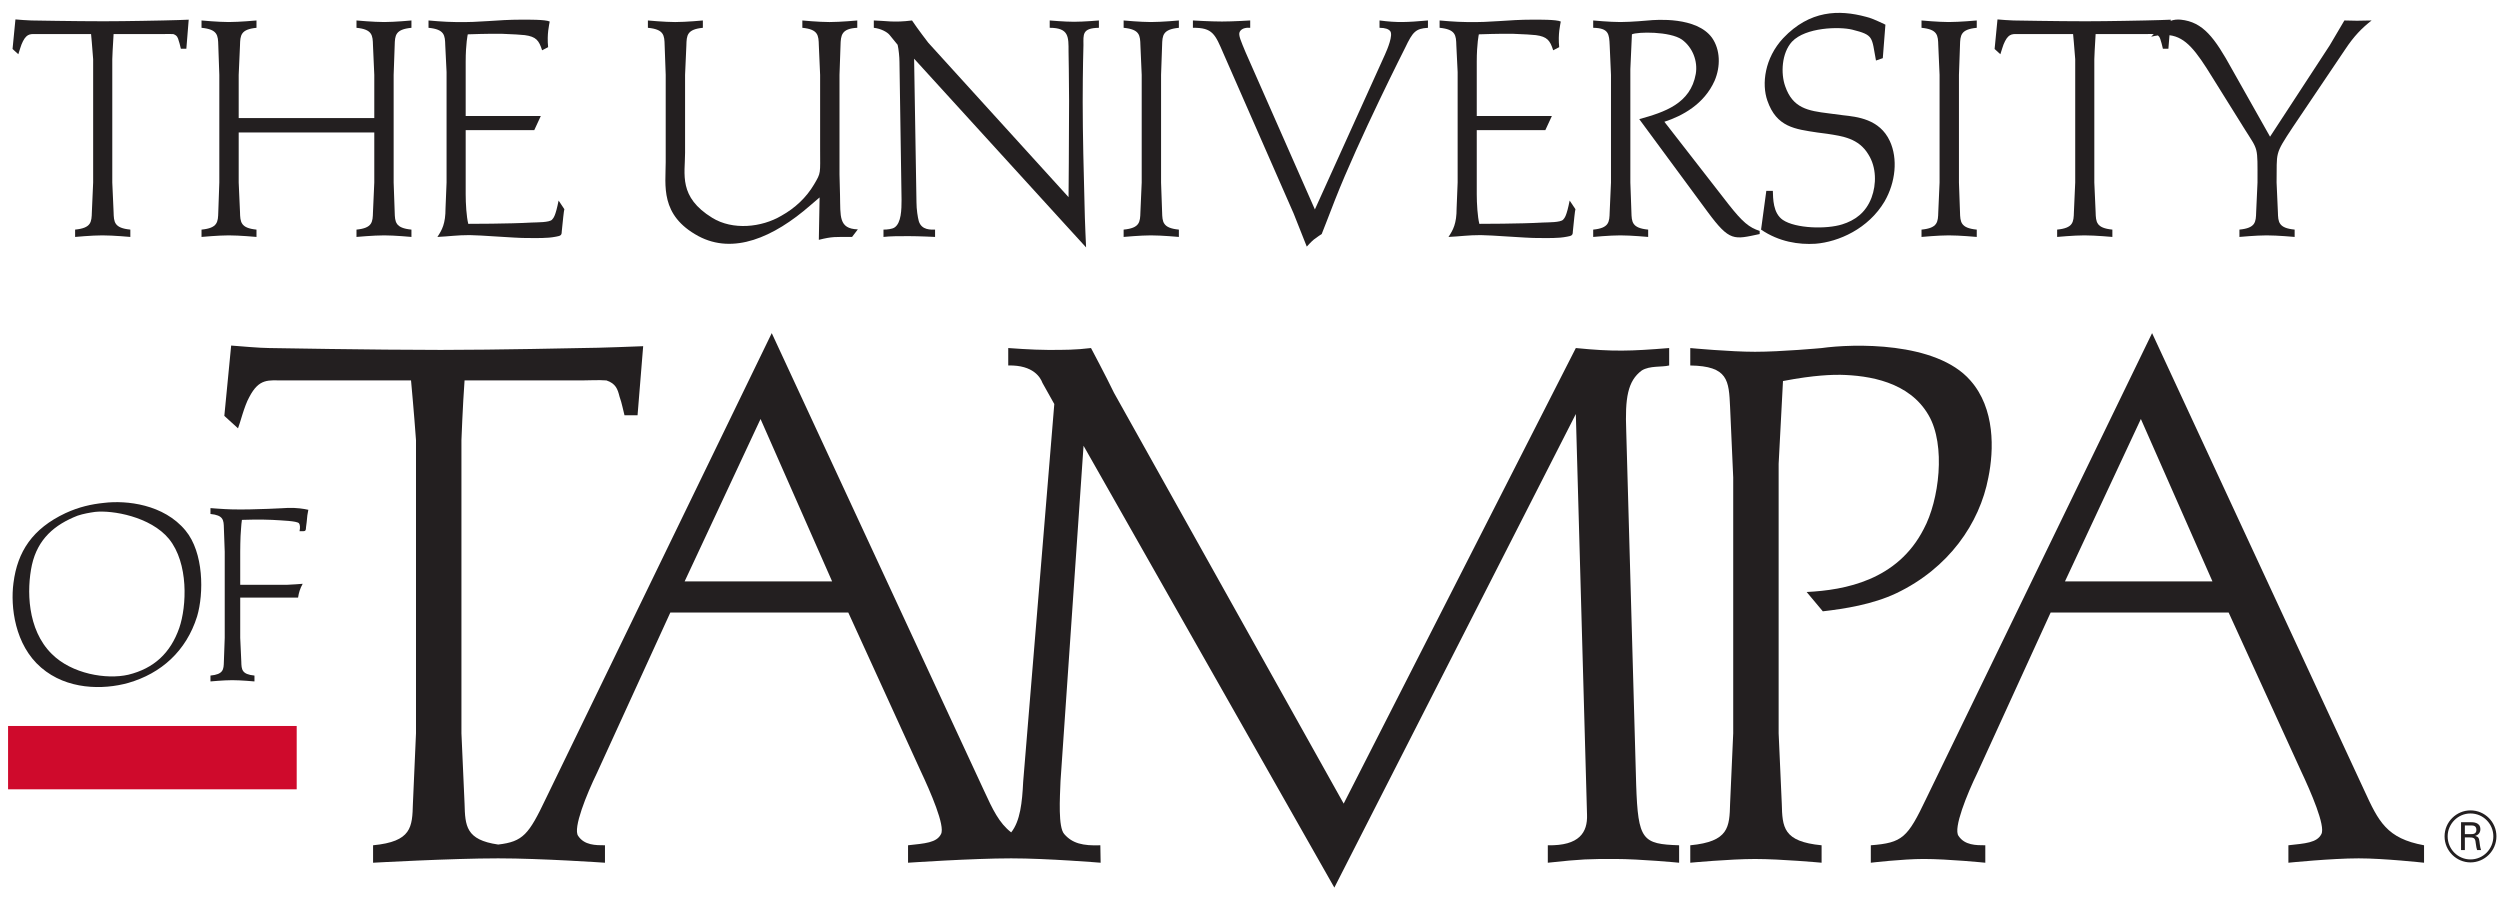<?xml version="1.0" encoding="UTF-8"?>
<svg width="918px" height="330px" viewBox="0 0 918 330" version="1.1" xmlns="http://www.w3.org/2000/svg" xmlns:xlink="http://www.w3.org/1999/xlink">
    <!-- Generator: Sketch 55 (78076) - https://sketchapp.com -->
    <title>University of Tampa Logo</title>
    <desc>Created with Sketch.</desc>
    <g id="University-of-Tampa-Logo" stroke="none" stroke-width="1" fill="none" fill-rule="evenodd">
        <g id="Group-58" transform="translate(459, 165) rotate(-270) translate(-459, -165) translate(294, -294)">
            <path d="M19.728,468.715 L78.444,442.957 C83.064,441.133 90.558,438.151 90.558,438.151 C90.558,438.151 88.734,436.525 87.96,435.559 C87.102,434.497 85.944,432.673 85.944,432.673 C85.944,432.673 78.156,429.601 73.362,427.777 C50.856,418.927 17.508,402.013 17.508,402.013 C11.652,399.223 10.5,398.173 10.212,393.655 L7.512,393.655 C8.184,401.437 8.376,404.803 7.512,411.439 L10.212,411.439 C10.212,409.321 10.692,408.067 11.46,407.491 C12.9,406.435 17.898,408.451 20.202,409.513 L76.908,435.175 L19.14,460.645 C15.39,462.181 12.804,463.435 11.652,462.763 C10.212,461.995 10.11,460.063 10.212,458.923 L7.512,458.923 C7.512,458.923 7.902,465.265 7.902,469.297 C7.902,473.521 7.512,479.965 7.512,479.965 L10.212,479.965 C10.11,472.663 12.606,471.793 19.728,468.715" id="Fill-39" fill="#231F20"></path>
            <path d="M87.004,485.117 L84.316,485.117 C83.734,491.075 81.526,491.177 77.872,491.273 L67.012,491.657 L27.502,491.657 L16.642,491.273 C13,491.177 10.786,491.075 10.21,485.117 L7.516,485.117 C7.516,485.117 8.092,491.369 8.092,495.401 C8.092,499.241 7.516,505.403 7.516,505.403 L10.21,505.403 C10.786,499.439 13,499.343 16.642,499.241 L27.502,498.767 L67.012,498.767 L77.872,499.241 C81.526,499.343 83.734,499.439 84.316,505.403 L87.004,505.403 C87.004,505.403 86.428,499.241 86.428,495.401 C86.428,491.369 87.004,485.117 87.004,485.117" id="Fill-41" fill="#231F20"></path>
            <path d="M12.8,591.371 L16.454,588.389 C18.086,588.005 20.972,587.717 22.706,587.717 L73.358,586.949 C76.91,586.949 81.902,587.039 83.54,589.541 C84.116,590.405 84.314,592.241 84.314,593.585 L87.002,593.585 C86.708,590.981 86.708,588.005 86.708,584.351 C86.708,580.613 87.002,574.643 87.002,574.643 L84.314,574.643 C84.314,576.089 84.608,579.551 81.23,580.613 C79.892,580.991 76.91,581.471 74.222,581.471 L21.554,582.341 L81.902,527.357 C85.274,524.279 90.848,519.191 90.848,519.191 C90.848,519.191 80.948,519.665 74.984,519.761 C64.124,520.055 49.232,520.433 37.316,520.433 C25.586,520.433 16.544,520.157 16.544,520.157 C12.698,520.157 10.304,520.727 10.208,514.481 L7.514,514.481 C7.514,514.481 7.994,520.055 7.994,523.607 C7.994,527.069 7.514,532.547 7.514,532.547 L10.208,532.547 C10.208,525.431 13.568,525.629 18.956,525.629 C18.956,525.629 29.912,525.431 37.022,525.431 C50.762,525.431 72.392,525.629 72.392,525.629 L15.68,577.145 C15.68,577.145 10.304,581.279 7.514,583.103 C8.378,589.829 7.616,592.811 7.514,597.137 L10.208,597.137 C10.496,594.539 11.75,592.241 12.8,591.371" id="Fill-42" fill="#231F20"></path>
            <path d="M82.387,241.54 C84.217,247.3 83.935,258.646 80.749,263.35 C78.253,267.01 72.781,266.914 70.087,267.01 L70.087,269.41 L84.313,271.336 C88.831,264.7 89.887,257.494 89.503,251.344 C88.831,242.884 84.019,231.922 73.933,225.964 C66.913,221.926 58.267,221.062 51.823,224.044 C43.657,227.794 42.883,236.158 42.313,241.252 L41.635,246.442 C40.681,254.218 39.709,259.702 31.645,262.486 C27.025,264.124 19.531,263.83 15.301,259.984 C10.015,254.986 9.727,242.686 10.879,237.886 C12.901,229.816 13.561,230.776 22.225,229.138 L21.355,226.636 L9.055,225.676 C7.225,229.522 6.553,231.154 6.175,232.786 C3.475,242.782 3.763,253.456 13.957,263.164 C21.355,270.088 30.871,271.138 36.925,269.032 C46.735,265.66 47.407,258.832 48.655,250.666 L49.135,247.018 C49.999,241.438 50.761,235.486 56.731,231.922 C61.429,228.946 67.681,228.946 72.583,230.776 C78.157,232.888 80.947,236.926 82.387,241.54" id="Fill-43" fill="#231F20"></path>
            <path d="M87.004,192.134 L84.316,192.134 C83.734,198.104 81.526,198.188 77.872,198.29 L67.012,198.674 L27.502,198.674 L16.642,198.29 C13,198.188 10.786,198.104 10.21,192.134 L7.516,192.134 C7.516,192.134 8.092,198.38 8.092,202.424 C8.092,206.264 7.516,212.42 7.516,212.42 L10.21,212.42 C10.786,206.462 13,206.36 16.642,206.264 L27.502,205.79 L67.012,205.79 L77.872,206.264 C81.526,206.36 83.734,206.462 84.316,212.42 L87.004,212.42 C87.004,212.42 86.428,206.264 86.428,202.424 C86.428,198.38 87.004,192.134 87.004,192.134" id="Fill-44" fill="#231F20"></path>
            <path d="M16.645,673.942 L27.505,673.552 L59.515,673.552 C68.071,673.552 79.027,675.76 86.707,661.54 C93.535,648.76 87.295,634.054 75.373,620.404 L72.493,617.044 L88.063,617.326 C86.809,612.322 87.007,611.272 87.007,605.122 L84.223,603.004 C84.019,610.114 79.405,609.358 71.725,609.544 L64.027,609.736 L27.505,609.736 L16.645,609.358 C12.997,609.256 10.495,609.064 10.207,603.208 L7.519,603.208 C7.519,603.208 8.095,609.448 8.095,613.39 C8.095,617.326 7.519,623.38 7.519,623.38 L10.207,623.38 C10.783,617.518 12.997,617.422 16.645,617.326 L27.505,616.852 L54.511,616.852 C64.027,616.852 63.265,616.462 67.687,619.054 C72.583,621.94 76.429,626.074 79.219,631.072 C83.539,638.374 84.607,648.952 79.993,656.452 C72.301,668.95 64.027,666.442 56.149,666.442 L27.505,666.442 L16.645,665.962 C12.997,665.866 10.783,665.77 10.207,659.908 L7.519,659.908 C7.519,659.908 8.095,666.058 8.095,670.09 C8.095,673.942 7.519,680.092 7.519,680.092 L10.207,680.092 C10.783,674.134 12.997,674.032 16.645,673.942" id="Fill-45" fill="#231F20"></path>
            <path d="M87.004,312.796 L84.316,312.796 C83.734,318.76 81.526,318.85 77.872,318.946 L67.012,319.336 L25.39,319.336 L12.604,318.76 C11.65,316.744 11.458,304.822 14.536,300.388 C17.416,296.458 22.42,294.532 27.118,295.306 C38.08,297.232 41.158,306.742 43.75,316.066 L77.776,290.98 C88.828,282.808 87.958,281.362 85.942,271.852 L84.796,271.852 C83.542,275.698 81.622,278.098 74.89,283.384 L44.716,306.844 C42.598,300.31 38.278,292.222 29.626,288.388 C24.43,286.174 18.274,286.264 13.864,289.354 C6.07,295.012 7.222,309.82 7.516,312.796 C7.516,312.796 8.092,319.048 8.092,322.99 C8.092,326.926 7.516,332.98 7.516,332.98 L10.21,332.98 C10.306,327.214 12.52,327.118 16.642,326.926 L27.502,326.446 L67.012,326.446 L77.872,326.926 C81.526,327.022 83.734,327.118 84.316,332.98 L87.004,332.98 C87.004,332.98 86.428,326.926 86.428,322.99 C86.428,319.048 87.004,312.796 87.004,312.796" id="Fill-46" fill="#231F20"></path>
            <path d="M16.645,383.235 L26.449,382.755 L67.009,382.755 L76.531,383.133 C82.099,383.133 84.409,384.393 87.007,386.115 C86.809,381.891 86.329,378.909 86.329,374.301 C86.329,370.641 87.397,357.663 87.397,353.733 C87.397,349.497 87.577,345.945 86.905,342.573 C86.611,340.941 86.431,340.461 85.081,340.461 C81.229,340.071 77.389,339.693 76.813,339.501 L73.645,341.619 C79.405,342.771 79.993,343.437 80.659,344.019 C81.715,344.979 81.625,349.497 81.715,351.423 C82.195,359.589 82.195,374.781 82.195,374.781 C79.597,375.447 74.701,375.735 71.335,375.735 L47.791,375.735 L47.791,350.553 L42.601,348.153 L42.601,375.735 L22.705,375.735 C15.979,375.735 12.607,374.967 12.607,374.967 C12.607,374.967 12.319,367.089 12.415,362.373 C12.511,359.115 12.799,354.495 12.901,354.015 C13.471,349.881 14.827,348.831 18.469,347.667 L17.317,345.465 C12.319,345.945 9.253,345.081 7.903,344.883 C7.135,346.431 7.219,353.055 7.219,355.269 C7.219,364.485 8.287,369.963 8.095,379.389 C8.095,383.235 7.519,389.379 7.519,389.379 L10.207,389.379 C10.783,383.427 12.997,383.331 16.645,383.235" id="Fill-47" fill="#231F20"></path>
            <path d="M230.6,852.178 C239.834,855.418 245.45,861.49 247.76,870.88 C249.608,878.956 247.454,891.658 240.14,898.972 C231.146,908.122 216.356,908.2 207.44,906.28 C197.888,904.126 192.662,897.97 189.35,889.504 C188.66,887.422 188.264,885.196 187.97,883.114 C187.268,876.808 189.662,862.726 197.888,855.952 C206.822,848.716 222.524,849.406 230.6,852.178 M184.658,879.808 C185.126,884.428 186.122,888.958 188.426,893.962 C194.126,906.052 202.508,911.59 214.058,913.054 C222.74,914.206 236.828,912.592 245.144,902.89 C253.31,893.428 253.37,880.192 250.76,870.88 C247.292,858.874 239.138,849.64 226.37,845.632 C217.832,843.1 202.898,843.178 194.816,849.874 C185.126,857.872 183.656,871.576 184.658,879.808" id="Fill-48" fill="#231F20"></path>
            <path d="M213.498,666.606 L153.852,638.73 L213.498,612.444 L213.498,666.606 Z M288.222,317.196 L158.196,320.85 C146.316,321.306 139.914,320.394 136.032,315.132 C134.202,312.162 134.886,307.824 134.202,305.082 L127.8,305.082 C128.946,319.248 129.174,325.65 127.8,339.354 L295.086,424.602 L144.258,508.932 C138.09,511.902 127.8,517.38 127.8,517.38 C128.49,523.092 128.49,526.98 128.49,533.154 C128.49,538.866 127.8,547.776 127.8,547.776 L134.202,547.776 C133.98,538.41 138.774,535.89 140.598,535.212 L148.368,530.862 L287.082,542.292 C294.702,542.658 301.512,543.384 305.652,546.69 C302.226,551.124 297.24,553.488 290.28,556.686 L122.322,634.614 L293.256,717.57 C306.384,723.822 309.054,725.916 310.116,735.066 C308.406,746.97 303.27,747.198 295.086,747.414 L269.262,748.56 L161.628,748.56 C161.628,748.56 149.058,748.098 139.692,747.414 L139.692,704.46 C139.692,701.484 139.458,698.28 139.692,695.316 C140.832,691.884 142.884,691.2 145.632,690.51 C148.134,689.598 150.888,689.142 152.49,688.686 L152.49,683.892 L127.122,681.828 C127.122,681.828 127.8,698.514 127.8,704.46 C127.8,704.46 128.49,735.99 128.49,756.108 C128.49,780.558 127.8,819.174 127.8,819.174 C127.8,822.372 127.122,830.136 126.888,833.118 L152.712,835.626 L157.284,830.604 C155.688,829.914 149.058,828.312 145.854,826.488 C138.774,822.828 139.692,819.402 139.692,813.918 L139.692,767.07 C139.692,767.07 152.028,765.924 161.628,765.246 L269.262,765.246 L295.086,766.38 C303.762,766.614 309.024,766.848 310.386,781.008 L316.794,781.008 C316.794,781.008 315.186,752.262 315.186,735.066 C315.186,719.064 316.794,695.856 316.794,695.856 L310.386,695.856 C310.386,699.288 310.386,703.404 306.96,705.69 C304.224,707.742 291.42,702.486 283.896,698.826 L224.922,671.856 L224.922,606.51 L282.978,579.996 C290.736,576.342 303.312,570.858 306.27,572.46 C309.48,574.056 309.702,578.394 310.386,584.568 L316.794,584.568 C316.794,584.568 315.186,560.958 315.186,546.69 C315.186,533.382 316.794,513.846 316.794,513.846 L310.386,513.954 C310.626,520.356 309.702,524.238 306.27,527.208 C303.762,529.494 293.028,528.81 286.854,528.582 L163.686,520.122 L325.926,428.028 L152.028,339.354 L299.196,335.244 C305.598,335.022 310.626,337.992 310.386,349.644 L316.794,349.644 C315.414,336.846 315.414,334.554 315.414,324.96 C315.414,315.816 316.794,301.428 316.794,301.428 L310.386,301.428 C309.942,314.916 308.568,316.506 288.222,317.196 L288.222,317.196 Z" id="Fill-49" fill="#231F20"></path>
            <path d="M186.503,812.242 C186.503,812.242 187.271,825.016 187.037,833.092 C186.971,835.942 186.575,840.718 186.575,840.718 L188.729,840.718 C189.203,835.942 190.967,835.864 193.895,835.792 L202.589,835.48 L234.215,835.48 L242.915,835.792 C245.843,835.864 247.601,835.942 248.069,840.718 L250.223,840.718 C250.223,840.718 249.761,835.792 249.761,832.714 C249.761,829.48 250.223,824.56 250.223,824.56 L248.069,824.56 C247.601,829.252 245.843,829.33 242.915,829.396 L234.215,829.792 L219.443,829.792 L219.443,808.552 C217.523,808.24 216.203,807.856 214.367,806.854 C214.367,806.854 214.739,811.546 214.739,812.626 L214.739,829.792 L202.589,829.792 C202.589,829.792 197.279,829.792 194.045,829.48 C192.899,829.396 191.891,829.33 190.895,829.168 C190.895,829.168 190.655,822.322 190.895,818.086 C191.123,814.396 191.279,809.086 192.125,808.24 C192.575,807.856 193.589,807.7 195.053,808.006 C195.053,805.936 195.281,805.696 193.589,805.63 L191.741,805.39 C189.509,805.234 188.813,805.084 187.199,804.778 C186.815,806.47 186.419,809.014 186.503,812.242" id="Fill-50" fill="#231F20"></path>
            <path d="M16.645,754.501 L26.449,754.021 L67.009,754.021 L76.531,754.405 C82.099,754.405 84.409,755.659 87.007,757.387 C86.809,753.157 86.329,750.175 86.329,745.567 C86.329,741.907 87.397,728.935 87.397,724.999 C87.397,720.769 87.577,717.211 86.905,713.845 C86.611,712.213 86.431,711.733 85.081,711.733 C81.229,711.343 77.389,710.965 76.813,710.767 L73.645,712.879 C79.405,714.037 79.993,714.709 80.659,715.291 C81.715,716.251 81.625,720.769 81.715,722.689 C82.195,730.855 82.195,746.047 82.195,746.047 C79.597,746.719 74.701,747.001 71.335,747.001 L47.791,747.001 L47.791,721.819 L42.601,719.419 L42.601,747.001 L22.705,747.001 C15.979,747.001 12.607,746.233 12.607,746.233 C12.607,746.233 12.319,738.355 12.415,733.639 C12.511,730.375 12.799,725.761 12.901,725.281 C13.471,721.147 14.827,720.091 18.469,718.939 L17.317,716.731 C12.319,717.211 9.253,716.341 7.903,716.149 C7.135,717.691 7.219,724.321 7.219,726.535 C7.219,735.757 8.287,741.235 8.095,750.661 C8.095,754.501 7.519,760.651 7.519,760.651 L10.207,760.651 C10.783,754.693 12.997,754.603 16.645,754.501" id="Fill-51" fill="#231F20"></path>
            <path d="M213.498,159.746 L153.852,131.87 L213.498,105.584 L213.498,159.746 Z M290.28,49.82 L122.322,127.754 L293.256,210.704 C307.65,217.562 309.48,219.386 310.386,231.038 L316.794,231.038 C316.794,231.038 315.414,219.386 315.414,211.616 C315.414,202.706 316.794,188.996 316.794,188.996 L310.386,188.996 C310.386,192.422 310.386,196.538 306.96,198.818 C304.224,200.876 291.42,195.62 283.896,191.96 L224.922,165.002 L224.922,99.644 L282.978,73.13 C290.736,69.476 303.312,63.998 306.27,65.588 C309.48,67.196 309.702,71.534 310.386,77.702 L316.794,77.702 C316.794,77.702 315.186,61.946 315.186,51.884 C315.186,42.512 316.794,27.89 316.794,27.89 L310.386,27.89 C307.878,41.594 301.71,44.57 290.28,49.82 L290.28,49.82 Z" id="Fill-52" fill="#231F20"></path>
            <path d="M217.382,254.599 L224.474,248.659 C223.556,240.661 221.954,230.377 217.844,221.689 C208.694,202.495 192.248,191.071 175.34,187.873 C165.278,185.809 149.972,185.359 139.688,194.497 C125.288,207.067 126.212,237.685 127.808,249.109 C127.808,249.109 129.176,263.965 129.176,273.565 C129.176,282.709 127.808,297.331 127.808,297.331 L134.204,297.331 C134.426,283.393 139.688,283.159 149.516,282.709 L175.34,281.563 L269.258,281.563 L295.088,282.709 C303.758,282.937 309.026,283.159 310.388,297.331 L316.79,297.331 C316.79,297.331 315.422,282.709 315.422,273.565 C315.422,263.965 316.79,249.109 316.79,249.109 L310.388,249.109 C309.026,263.287 303.758,263.515 295.088,263.731 L269.258,264.883 L170.312,264.883 L139.916,263.287 C137.63,251.401 137.63,244.993 137.63,242.257 C137.858,231.751 140.144,216.895 152.492,209.809 C163.454,203.413 183.782,205.927 194.306,211.639 C213.038,221.233 216.692,240.427 217.382,254.599" id="Fill-53" fill="#231F20"></path>
            <path d="M87.004,823.817 L84.316,823.817 C83.734,829.679 81.526,829.775 77.872,829.871 L67.012,830.351 L48.652,830.351 L48.652,780.563 L67.012,780.563 L77.872,781.043 C81.526,781.139 83.734,781.229 84.316,787.097 L87.004,787.097 C87.004,787.097 86.428,780.851 86.428,776.915 C86.428,773.069 87.004,766.919 87.004,766.919 L84.316,766.919 C83.734,772.877 81.526,772.967 77.872,773.069 L67.012,773.453 L27.502,773.453 L16.642,773.069 C13,772.967 10.786,772.877 10.21,766.919 L7.516,766.919 C7.516,766.919 8.092,773.069 8.092,776.915 C8.092,780.851 7.516,787.097 7.516,787.097 L10.21,787.097 C10.786,781.229 13,781.139 16.642,781.043 L27.502,780.563 L43.366,780.563 L43.366,830.351 L27.502,830.351 L16.642,829.871 C13,829.775 10.786,829.679 10.21,823.817 L7.516,823.817 C7.516,823.817 8.092,830.063 8.092,833.999 C8.092,837.845 7.516,844.001 7.516,844.001 L10.21,844.001 C10.786,838.043 13,837.941 16.642,837.845 L27.502,837.467 L67.012,837.467 L77.872,837.845 C81.526,837.941 83.734,838.043 84.316,844.001 L87.004,844.001 C87.004,844.001 86.428,837.845 86.428,833.999 C86.428,830.063 87.004,823.817 87.004,823.817" id="Fill-54" fill="#231F20"></path>
            <path d="M15.106,181.745 C12.13,180.197 12.514,178.769 12.514,176.459 L12.514,156.761 C12.514,156.761 17.698,156.269 21.742,155.981 L67.006,155.981 L77.872,156.461 C81.526,156.563 83.734,156.659 84.31,162.617 L87.004,162.617 C87.004,162.617 86.428,156.461 86.428,152.621 C86.428,148.577 87.004,142.337 87.004,142.337 L84.31,142.337 C83.734,148.283 81.526,148.385 77.872,148.487 L67.006,148.967 L21.742,148.967 C21.742,148.967 16.45,148.775 12.514,148.487 L12.514,130.415 C12.514,129.353 12.46,128.219 12.502,127.133 C12.814,127.451 13.12,127.733 13.474,128.087 C13.264,127.211 13.126,126.401 13.012,125.615 C13.516,124.979 14.182,124.757 15.01,124.547 C16.072,124.169 17.224,123.983 17.896,123.785 L17.896,121.769 L12.928,121.361 C13.696,115.343 18.664,111.611 28.468,105.581 L47.404,93.767 C55.576,88.667 53.356,89.045 67.006,89.045 L77.872,89.537 C81.526,89.633 83.734,89.723 84.31,95.681 L87.004,95.681 C87.004,95.681 86.428,89.537 86.428,85.685 C86.428,81.647 87.004,75.407 87.004,75.407 L84.31,75.407 C83.734,81.365 81.526,81.461 77.872,81.557 L67.006,82.037 C55.672,81.833 57.112,82.997 46.54,75.983 L18.28,56.945 C13.186,53.585 10.306,50.705 7.516,47.147 L7.612,52.529 L7.516,57.143 C7.516,57.143 13.288,60.515 16.648,62.525 L50.194,84.437 L25.492,98.369 C13.762,104.819 8.092,109.037 7.222,117.209 C7.096,118.655 7.24,119.813 7.654,120.935 L7.222,120.893 C7.222,120.893 7.516,127.913 7.516,130.415 C7.516,130.415 7.81,143.681 7.81,152.141 C7.81,162.419 7.516,178.667 7.516,178.667 C7.516,180.011 7.222,183.281 7.132,184.523 L17.986,185.579 L19.918,183.467 C19.24,183.185 16.45,182.513 15.106,181.745" id="Fill-55" fill="#231F20"></path>
            <path d="M15.106,909.553 C12.13,908.005 12.514,906.571 12.514,904.267 L12.514,884.557 C12.514,884.557 17.698,884.077 21.742,883.795 L67.006,883.795 L77.872,884.269 C81.526,884.371 83.734,884.467 84.31,890.419 L87.004,890.419 C87.004,890.419 86.428,884.269 86.428,880.429 C86.428,876.391 87.004,870.139 87.004,870.139 L84.31,870.139 C83.734,876.097 81.526,876.193 77.872,876.289 L67.006,876.769 L21.742,876.769 C21.742,876.769 16.45,876.583 12.514,876.289 L12.514,858.223 C12.514,856.975 12.418,855.631 12.514,854.377 C13,852.937 13.864,852.655 15.01,852.361 C16.072,851.977 17.224,851.779 17.896,851.587 L17.896,849.571 L7.222,848.707 C7.222,848.707 7.516,855.727 7.516,858.223 C7.516,858.223 7.81,871.489 7.81,879.943 C7.81,890.227 7.516,906.475 7.516,906.475 C7.516,907.819 7.222,911.089 7.132,912.331 L17.986,913.393 L19.918,911.275 C19.24,910.987 16.45,910.315 15.106,909.553" id="Fill-56" fill="#231F20"></path>
            <path d="M306.289,12.902 L306.289,10.676 C306.289,9.974 306.289,8.666 304.735,8.666 C303.109,8.666 303.109,9.926 303.109,10.676 L303.109,12.902 L306.289,12.902 Z M301.915,14.306 L301.915,10.676 C301.915,9.926 301.915,7.208 304.483,7.208 C304.783,7.208 306.385,7.208 306.949,9.122 C307.213,8.06 307.657,7.706 308.917,7.562 C310.171,7.406 311.131,7.304 312.133,6.962 L312.133,8.414 C311.485,8.612 311.089,8.708 309.469,8.93 C307.909,9.074 307.501,9.482 307.501,11.132 L307.501,12.902 L312.133,12.902 L312.133,14.306 L301.915,14.306 Z M307.105,19.22 C311.851,19.22 315.583,15.428 315.583,10.844 C315.583,6.212 311.797,2.444 307.105,2.444 C302.581,2.444 298.705,6.098 298.705,10.844 C298.705,15.428 302.491,19.22 307.105,19.22 L307.105,19.22 Z M307.105,1.316 C312.451,1.316 316.675,5.654 316.675,10.844 C316.675,15.98 312.451,20.354 307.105,20.354 C301.747,20.354 297.571,15.932 297.571,10.844 C297.571,5.6 301.795,1.316 307.105,1.316 L307.105,1.316 Z" id="Fill-57" fill="#231F20"></path>
            <polygon id="Fill-36" fill="#CF0A2C" points="289.836 915.036 289.836 809.052 266.58 809.052 266.58 915.036"></polygon>
        </g>
    </g>
</svg>